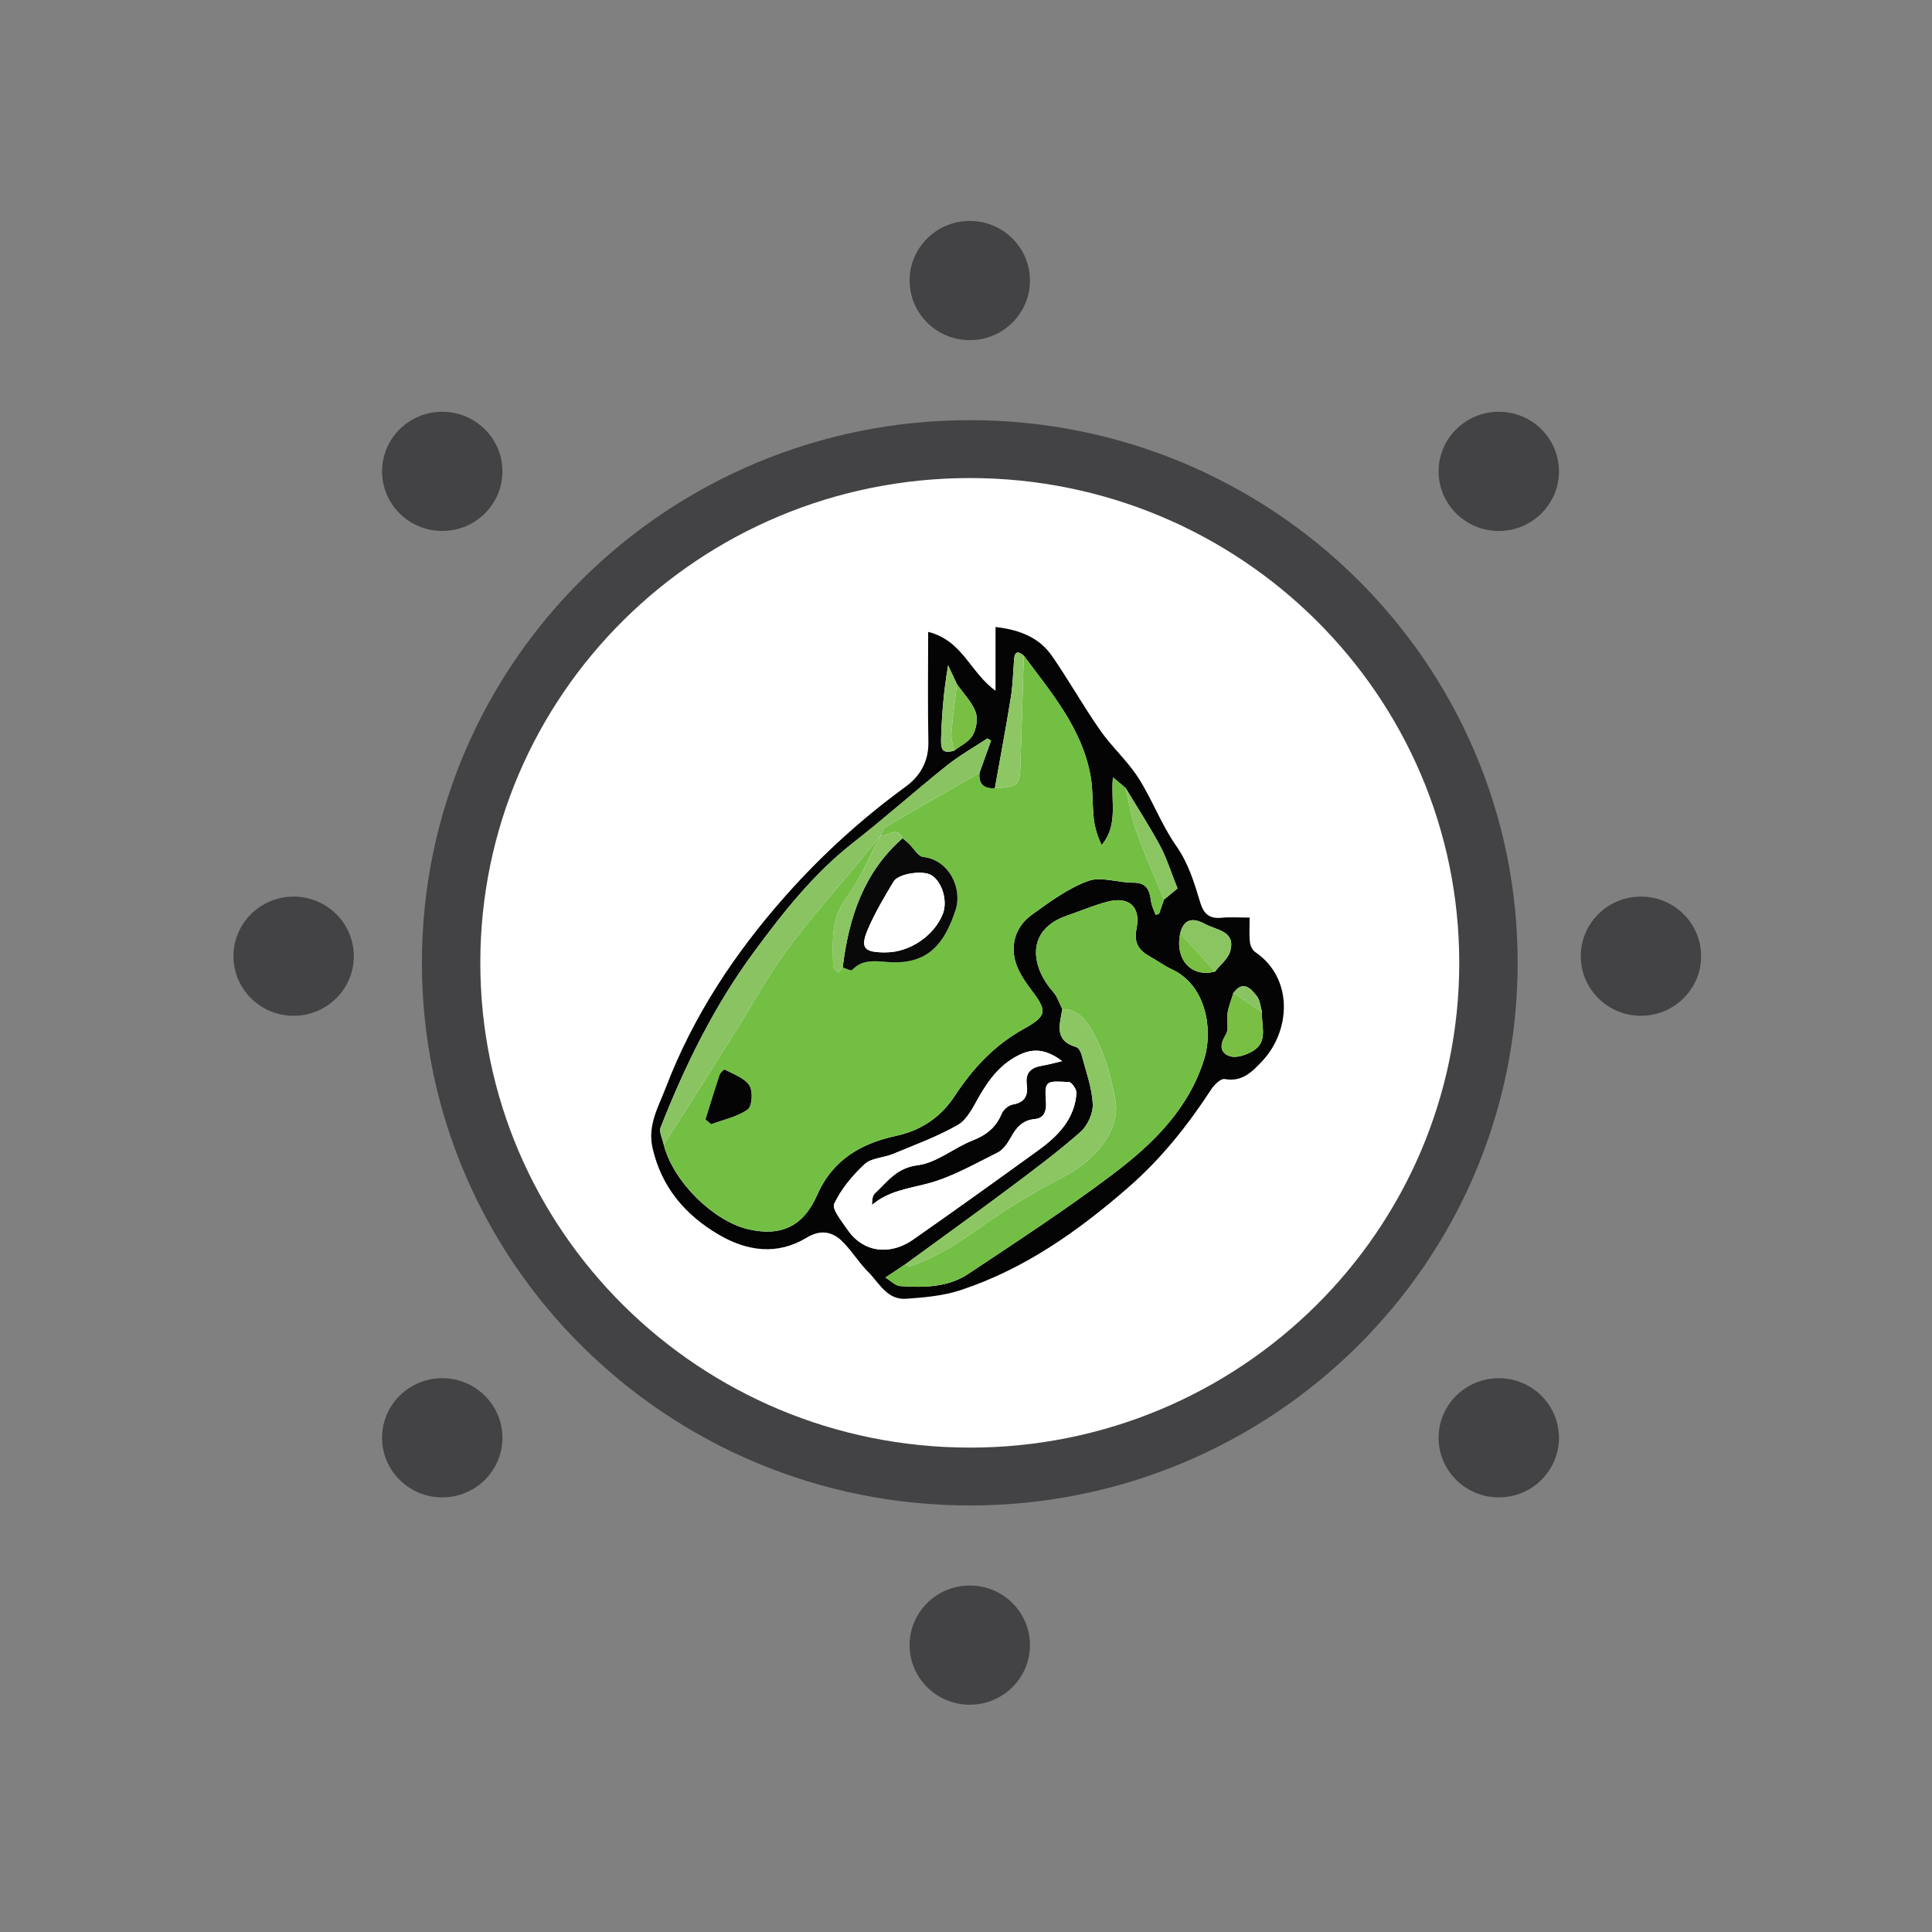 <svg width="125" height="125" viewBox="0 0 125 125" fill="none" xmlns="http://www.w3.org/2000/svg">
<rect x="0" y="0" width="125" height="125" fill="#808080" stroke="none"/>
<g clip-path="url(#clip0_1190_4083)">
<path d="M62.759 94.097C80.492 94.097 94.868 79.858 94.868 62.294C94.868 44.73 80.492 30.492 62.759 30.492C45.025 30.492 30.649 44.73 30.649 62.294C30.649 79.858 45.025 94.097 62.759 94.097Z" fill="white"/>
<path d="M80.851 59.369C80.185 59.369 79.605 59.324 79.035 59.381C78.252 59.456 77.88 59.13 77.659 58.399C77.271 57.125 76.899 55.868 76.096 54.72C75.138 53.355 74.555 51.739 73.652 50.329C72.947 49.229 71.935 48.329 71.185 47.255C70.092 45.69 69.156 44.02 68.071 42.451C67.268 41.289 66.054 40.758 64.413 40.569V44.693C62.761 43.504 62.292 41.446 60.054 40.883C60.054 43.401 60.019 45.694 60.068 47.984C60.093 49.245 59.555 50.203 58.599 50.899C55.752 52.976 53.171 55.321 50.835 57.955C47.539 61.671 44.847 65.746 43.076 70.38C42.602 71.619 41.888 72.804 42.221 74.27C42.798 76.809 44.337 78.611 46.513 79.887C48.328 80.95 50.283 81.235 52.192 80.079C53.065 79.55 53.821 79.664 54.477 80.298C55.098 80.9 55.55 81.671 56.163 82.282C56.88 82.996 57.389 84.117 58.621 84.032C59.811 83.948 61.041 83.84 62.161 83.471C66.307 82.102 69.794 79.629 73.039 76.796C75.14 74.961 76.858 72.802 78.374 70.475C78.565 70.18 78.988 69.773 79.231 69.815C80.383 70.025 81.029 69.338 81.681 68.64C83.506 66.695 83.712 63.289 81.199 61.588C81.019 61.466 80.892 61.165 80.868 60.934C80.817 60.465 80.853 59.984 80.853 59.371L80.851 59.369Z" fill="white"/>
<path d="M79.401 35.852C79.325 35.804 79.249 35.755 79.171 35.707C79.247 35.755 79.323 35.804 79.401 35.852Z" fill="#464547"/>
<path d="M80.851 59.369C80.851 59.984 80.815 60.463 80.866 60.932C80.892 61.163 81.017 61.464 81.197 61.586C83.71 63.287 83.502 66.691 81.679 68.638C81.025 69.336 80.379 70.023 79.229 69.813C78.988 69.769 78.563 70.178 78.371 70.473C76.856 72.8 75.138 74.959 73.037 76.794C69.793 79.625 66.305 82.1 62.159 83.469C61.039 83.84 59.809 83.948 58.619 84.03C57.387 84.115 56.878 82.994 56.161 82.281C55.548 81.669 55.096 80.898 54.475 80.296C53.819 79.662 53.063 79.548 52.19 80.077C50.281 81.233 48.326 80.95 46.511 79.885C44.334 78.609 42.794 76.809 42.219 74.268C41.886 72.804 42.6 71.619 43.074 70.378C44.845 65.742 47.537 61.669 50.833 57.953C53.169 55.319 55.75 52.974 58.597 50.897C59.553 50.201 60.093 49.243 60.066 47.982C60.019 45.692 60.052 43.399 60.052 40.882C62.291 41.444 62.759 43.504 64.411 44.691V40.567C66.052 40.755 67.266 41.287 68.069 42.449C69.156 44.018 70.09 45.69 71.183 47.253C71.933 48.327 72.947 49.229 73.65 50.327C74.553 51.737 75.138 53.353 76.094 54.718C76.899 55.866 77.271 57.123 77.657 58.397C77.88 59.13 78.252 59.456 79.033 59.379C79.603 59.324 80.185 59.367 80.849 59.367L80.851 59.369ZM61.916 44.27C61.725 43.863 61.535 43.453 61.343 43.046C61.059 44.687 60.937 46.242 60.889 47.802C60.863 48.609 61.053 48.733 61.711 48.583C62.13 48.256 62.684 48.004 62.931 47.577C63.172 47.16 63.285 46.495 63.121 46.062C62.872 45.408 62.332 44.861 61.916 44.27ZM76.36 60.383C76 62.08 77.087 63.273 78.614 62.858C78.953 62.422 79.464 62.03 79.599 61.537C79.958 60.228 78.716 60.191 77.976 59.786C77.224 59.375 76.605 59.402 76.362 60.383H76.36ZM79.803 64.241C79.672 64.675 79.498 65.102 79.423 65.546C79.347 66.01 79.531 66.592 79.309 66.941C78.906 67.579 78.918 68.122 79.57 68.335C79.993 68.473 80.639 68.254 81.066 67.998C82.073 67.395 81.589 66.361 81.653 65.488C81.55 65.139 81.532 64.724 81.323 64.458C80.927 63.956 80.438 63.397 79.803 64.241ZM68.733 65.288C68.575 66.268 68.173 67.325 69.63 67.744C69.783 67.787 69.926 68.044 69.975 68.229C70.253 69.286 70.646 70.345 70.705 71.417C70.738 72.022 70.364 72.837 69.896 73.248C68.377 74.581 66.748 75.793 65.126 77.005C62.966 78.621 60.773 80.194 58.595 81.784C58.212 82.04 57.828 82.296 57.285 82.657C57.659 82.884 57.937 83.188 58.233 83.21C59.766 83.316 61.329 83.301 62.651 82.418C65.784 80.329 68.947 78.272 71.951 76.008C74.567 74.037 76.917 71.77 77.925 68.477C78.485 66.646 78.058 63.746 75.816 62.713C75.323 62.486 74.878 62.154 74.4 61.888C73.676 61.483 73.347 61.002 73.535 60.077C73.826 58.644 73.02 57.965 71.612 58.349C70.733 58.589 69.885 58.946 69.023 59.245C66.342 60.174 66.701 62.554 68.142 64.177C68.414 64.484 68.541 64.916 68.735 65.288H68.733ZM63.375 49.999C63.624 49.307 63.873 48.612 64.121 47.92C64.041 47.873 63.959 47.825 63.879 47.779C62.994 48.364 62.059 48.89 61.235 49.551C59.2 51.18 57.254 52.918 55.2 54.524C52.642 56.524 50.67 59.032 48.777 61.599C46.212 65.081 44.318 68.937 42.743 72.942C42.624 73.244 42.871 73.686 42.945 74.063C43.568 76.499 46.2 79.018 48.409 79.532C50.508 80.021 51.971 79.363 52.866 77.323C53.88 75.011 55.746 73.97 57.99 73.487C59.663 73.126 60.912 72.214 61.76 70.925C62.945 69.121 64.317 67.637 66.231 66.572C67.803 65.698 67.75 65.401 66.661 63.96C66.231 63.39 65.808 62.736 65.655 62.059C65.398 60.926 65.813 59.864 66.761 59.183C67.911 58.357 69.091 57.476 70.4 56.999C71.244 56.691 72.34 57.117 73.321 57.109C74.224 57.104 74.381 57.633 74.475 58.328C74.514 58.622 74.665 58.904 74.764 59.189C74.839 59.167 74.915 59.148 74.99 59.127C75.095 58.82 75.203 58.514 75.309 58.207C75.663 57.912 76.02 57.616 76.184 57.48C75.751 56.405 75.485 55.523 75.056 54.724C74.369 53.446 73.574 52.226 72.824 50.983C72.552 50.754 72.279 50.525 72.007 50.296C71.853 51.881 72.377 53.368 71.275 54.677C71.01 54.119 70.832 53.554 70.768 52.98C70.662 52.049 70.723 51.095 70.554 50.178C69.996 47.123 68.022 44.821 66.238 42.423C65.868 42.105 65.649 42.146 65.61 42.672C65.547 43.504 65.528 44.344 65.394 45.166C65.081 47.117 64.711 49.059 64.364 51.006C63.654 51.041 63.299 50.732 63.373 50.005L63.375 49.999ZM68.719 68.653C67.871 68.017 67.053 67.763 66.09 68.188C64.795 68.76 64.01 69.798 63.334 70.979C62.96 71.635 62.582 72.436 61.979 72.783C60.654 73.543 59.193 74.074 57.771 74.664C57.17 74.914 56.381 74.916 55.948 75.318C55.159 76.049 54.43 76.925 53.978 77.882C53.813 78.231 54.462 79.01 54.822 79.538C55.895 81.119 57.665 81.187 59.065 80.211C61.809 78.295 64.527 76.342 67.235 74.381C68.494 73.467 69.534 72.368 69.65 70.719C69.665 70.484 69.342 70.017 69.16 70.009C67.75 69.947 67.558 69.854 67.674 71.26C67.719 71.817 67.597 72.342 66.967 72.401C66.142 72.476 65.753 72.959 65.396 73.605C65.191 73.977 64.903 74.396 64.543 74.575C63.048 75.314 61.568 76.177 59.976 76.588C58.723 76.912 57.467 77.065 56.418 77.963C56.428 77.664 56.441 77.366 56.598 77.22C57.411 76.468 57.99 75.564 59.371 75.391C60.605 75.238 61.713 74.263 62.933 73.785C63.828 73.434 64.445 72.938 64.811 72.053C64.918 71.793 65.257 71.504 65.529 71.46C66.336 71.328 66.528 70.851 66.434 70.164C66.33 69.394 66.72 69.067 67.427 68.95C67.834 68.884 68.234 68.766 68.721 68.653H68.719Z" fill="#040404"/>
<path d="M75.311 58.204L74.992 59.123C74.917 59.144 74.841 59.164 74.766 59.185C74.666 58.898 74.516 58.619 74.477 58.324C74.383 57.63 74.226 57.1 73.323 57.106C72.34 57.114 71.244 56.687 70.401 56.995C69.093 57.474 67.913 58.353 66.763 59.179C65.815 59.862 65.4 60.923 65.657 62.056C65.809 62.732 66.233 63.388 66.663 63.956C67.752 65.397 67.803 65.694 66.233 66.569C64.319 67.633 62.947 69.117 61.762 70.921C60.914 72.213 59.664 73.124 57.992 73.483C55.748 73.966 53.882 75.008 52.867 77.32C51.973 79.36 50.51 80.015 48.411 79.529C46.202 79.015 43.57 76.495 42.947 74.059C44.394 71.778 45.847 69.503 47.285 67.219C48.477 65.326 49.546 63.345 50.864 61.541C52.358 59.493 54.068 57.6 55.681 55.64C56.112 55.116 56.537 54.59 56.964 54.065C56.247 55.405 55.68 56.852 54.779 58.056C53.725 59.464 53.878 60.971 53.903 62.509C53.905 62.657 54.125 62.8 54.242 62.946C54.336 62.825 54.43 62.707 54.524 62.587C54.732 62.653 55.069 62.831 55.129 62.765C55.783 62.048 56.639 62.178 57.434 62.24C60.078 62.447 61.121 61.01 61.826 58.877C62.277 57.513 61.439 55.634 59.723 55.444C59.39 55.407 59.116 54.885 58.809 54.592C58.678 54.466 58.533 54.352 58.396 54.233C58.008 53.413 57.442 54.111 56.962 54.069C57.078 53.877 57.144 53.603 57.315 53.502C59.326 52.319 61.352 51.161 63.375 49.998C63.301 50.723 63.655 51.033 64.366 50.998C65.876 50.919 65.98 50.828 66.023 49.47C66.099 47.119 66.168 44.767 66.24 42.416C68.024 44.813 70 47.115 70.556 50.17C70.723 51.088 70.664 52.042 70.77 52.973C70.834 53.549 71.013 54.111 71.277 54.67C72.379 53.361 71.855 51.873 72.009 50.288C72.281 50.517 72.554 50.746 72.826 50.975C73.053 51.916 73.2 52.886 73.525 53.791C74.059 55.283 74.71 56.733 75.311 58.2V58.204ZM45.646 72.428C45.767 72.531 45.888 72.634 46.012 72.736C46.813 72.436 47.704 72.259 48.373 71.78C48.663 71.573 48.72 70.595 48.477 70.227C48.16 69.746 47.449 69.513 46.889 69.204C46.852 69.183 46.611 69.398 46.564 69.538C46.243 70.496 45.947 71.464 45.646 72.43V72.428Z" fill="#73BF44"/>
<path d="M68.731 65.289C68.537 64.914 68.41 64.482 68.138 64.177C66.697 62.556 66.34 60.174 69.019 59.245C69.883 58.947 70.728 58.588 71.608 58.349C73.018 57.965 73.823 58.644 73.531 60.077C73.343 61.002 73.672 61.483 74.396 61.889C74.874 62.154 75.319 62.486 75.812 62.713C78.054 63.747 78.483 66.646 77.921 68.477C76.913 71.77 74.565 74.038 71.947 76.008C68.943 78.272 65.78 80.33 62.647 82.418C61.325 83.301 59.762 83.314 58.229 83.21C57.931 83.188 57.655 82.884 57.281 82.657C57.822 82.296 58.208 82.04 58.591 81.784C58.67 81.841 58.77 81.961 58.826 81.941C60.559 81.387 62.032 80.403 63.505 79.356C65.206 78.146 67.024 77.069 68.88 76.105C70.621 75.2 72.53 73.279 72.164 71.183C71.919 69.782 71.524 68.353 70.875 67.1C70.478 66.332 69.949 65.294 68.731 65.287V65.289Z" fill="#73BE44"/>
<path d="M68.717 68.653C68.23 68.768 67.83 68.884 67.423 68.95C66.716 69.067 66.325 69.392 66.43 70.164C66.522 70.849 66.332 71.328 65.525 71.46C65.253 71.505 64.915 71.794 64.807 72.053C64.443 72.936 63.824 73.434 62.929 73.785C61.711 74.263 60.601 75.238 59.367 75.391C57.988 75.564 57.407 76.468 56.594 77.22C56.437 77.366 56.424 77.665 56.414 77.963C57.464 77.065 58.719 76.912 59.972 76.588C61.564 76.177 63.044 75.314 64.539 74.575C64.899 74.396 65.187 73.978 65.392 73.605C65.749 72.961 66.138 72.478 66.963 72.401C67.593 72.343 67.717 71.817 67.67 71.26C67.554 69.854 67.746 69.947 69.156 70.009C69.338 70.017 69.663 70.484 69.646 70.719C69.53 72.368 68.492 73.467 67.231 74.381C64.521 76.344 61.803 78.295 59.061 80.211C57.663 81.189 55.893 81.121 54.818 79.538C54.46 79.009 53.809 78.231 53.974 77.882C54.426 76.925 55.157 76.047 55.944 75.318C56.377 74.916 57.168 74.914 57.767 74.664C59.189 74.073 60.65 73.543 61.975 72.783C62.578 72.436 62.956 71.635 63.33 70.979C64.006 69.798 64.791 68.76 66.086 68.188C67.047 67.763 67.868 68.017 68.716 68.653H68.717Z" fill="white"/>
<path d="M56.964 54.064C56.537 54.59 56.11 55.115 55.681 55.639C54.068 57.6 52.358 59.495 50.864 61.541C49.548 63.345 48.477 65.325 47.285 67.218C45.845 69.503 44.392 71.78 42.947 74.059C42.871 73.682 42.626 73.238 42.745 72.938C44.32 68.931 46.214 65.077 48.779 61.595C50.67 59.028 52.644 56.52 55.202 54.52C57.256 52.916 59.2 51.176 61.237 49.547C62.061 48.888 62.995 48.362 63.881 47.774C63.961 47.821 64.043 47.87 64.123 47.916C63.875 48.608 63.626 49.303 63.377 49.995C61.355 51.159 59.328 52.317 57.317 53.5C57.146 53.601 57.08 53.872 56.964 54.066L56.968 54.062L56.964 54.064Z" fill="#89C362"/>
<path d="M68.731 65.288C69.949 65.296 70.478 66.334 70.875 67.102C71.525 68.354 71.919 69.784 72.164 71.184C72.532 73.281 70.621 75.201 68.88 76.107C67.024 77.073 65.208 78.149 63.505 79.357C62.032 80.405 60.559 81.388 58.826 81.943C58.772 81.96 58.672 81.84 58.591 81.786C60.769 80.195 62.962 78.622 65.122 77.007C66.743 75.794 68.373 74.58 69.892 73.25C70.36 72.841 70.733 72.024 70.701 71.419C70.642 70.346 70.249 69.287 69.971 68.23C69.922 68.046 69.779 67.788 69.626 67.745C68.169 67.328 68.571 66.269 68.729 65.29L68.731 65.288Z" fill="#8CC663"/>
<path d="M81.653 65.488C81.589 66.361 82.073 67.395 81.066 67.998C80.639 68.254 79.991 68.473 79.57 68.335C78.918 68.122 78.906 67.579 79.309 66.941C79.531 66.592 79.345 66.01 79.423 65.546C79.498 65.102 79.672 64.676 79.803 64.241C80.42 64.656 81.037 65.073 81.656 65.488H81.653Z" fill="#79BF43"/>
<path d="M66.24 42.417C66.168 44.768 66.099 47.121 66.023 49.471C65.98 50.827 65.874 50.918 64.366 51C64.713 49.054 65.083 47.111 65.396 45.16C65.529 44.338 65.549 43.498 65.612 42.666C65.651 42.14 65.87 42.099 66.24 42.417Z" fill="#8DC764"/>
<path d="M75.311 58.203C74.71 56.735 74.059 55.284 73.525 53.795C73.2 52.889 73.053 51.919 72.826 50.978C73.576 52.224 74.371 53.444 75.058 54.72C75.487 55.517 75.753 56.401 76.186 57.476C76.022 57.614 75.665 57.908 75.311 58.203Z" fill="#8BC562"/>
<path d="M76.359 60.383C76.601 59.402 77.22 59.374 77.972 59.786C78.712 60.191 79.956 60.228 79.595 61.537C79.46 62.03 78.951 62.422 78.61 62.858C78.52 62.761 78.432 62.662 78.342 62.565C77.68 61.838 77.018 61.11 76.356 60.383H76.359Z" fill="#8BC562"/>
<path d="M61.915 44.27C62.33 44.861 62.868 45.408 63.119 46.062C63.283 46.494 63.17 47.159 62.929 47.576C62.682 48.003 62.128 48.253 61.709 48.583C61.654 48.187 61.527 47.784 61.558 47.396C61.64 46.353 61.791 45.313 61.915 44.272V44.27Z" fill="#79BF43"/>
<path d="M61.915 44.27C61.791 45.311 61.64 46.351 61.558 47.394C61.527 47.784 61.654 48.186 61.709 48.581C61.051 48.729 60.861 48.605 60.886 47.8C60.935 46.242 61.057 44.685 61.341 43.044C61.533 43.451 61.723 43.861 61.915 44.268V44.27Z" fill="#8DC764"/>
<path d="M76.359 60.384C77.02 61.111 77.682 61.838 78.344 62.566C78.432 62.663 78.522 62.762 78.612 62.859C77.085 63.274 75.998 62.081 76.359 60.384Z" fill="#79BF43"/>
<path d="M81.653 65.488C81.037 65.073 80.42 64.656 79.801 64.241C80.436 63.397 80.925 63.956 81.321 64.458C81.53 64.724 81.548 65.141 81.651 65.488H81.653Z" fill="#89C362"/>
<path d="M58.394 54.235C58.533 54.354 58.676 54.468 58.807 54.594C59.112 54.887 59.389 55.409 59.721 55.446C61.437 55.636 62.277 57.515 61.825 58.879C61.12 61.012 60.076 62.449 57.432 62.242C56.637 62.18 55.781 62.05 55.127 62.767C55.067 62.833 54.73 62.655 54.522 62.589C54.914 59.395 55.864 56.456 58.394 54.235ZM57.325 61.619C58.86 61.611 60.432 60.548 60.996 59.138C61.331 58.303 60.957 57.04 60.25 56.619C59.704 56.293 58.127 56.516 57.816 57.036C57.227 58.021 56.633 59.014 56.179 60.062C55.625 61.34 55.881 61.627 57.325 61.621V61.619Z" fill="#080908"/>
<path d="M58.394 54.236C55.864 56.456 54.914 59.397 54.522 62.589C54.428 62.709 54.334 62.828 54.24 62.948C54.123 62.802 53.904 62.659 53.901 62.511C53.876 60.973 53.723 59.466 54.777 58.058C55.678 56.854 56.248 55.407 56.962 54.067L56.958 54.071C57.438 54.113 58.004 53.417 58.392 54.236H58.394Z" fill="#8BC562"/>
<path d="M45.646 72.428C45.949 71.462 46.243 70.494 46.564 69.536C46.611 69.398 46.852 69.181 46.889 69.203C47.449 69.511 48.16 69.744 48.477 70.225C48.718 70.591 48.661 71.571 48.373 71.778C47.704 72.257 46.813 72.436 46.012 72.734C45.89 72.632 45.769 72.529 45.646 72.426V72.428Z" fill="#040404"/>
<path d="M57.325 61.619C55.881 61.627 55.625 61.338 56.179 60.06C56.633 59.013 57.228 58.018 57.816 57.034C58.127 56.514 59.704 56.291 60.25 56.617C60.957 57.038 61.331 58.301 60.996 59.137C60.432 60.549 58.86 61.611 57.325 61.617V61.619Z" fill="white"/>
<path d="M62.745 27.185C43.166 27.185 27.297 42.904 27.297 62.294C27.297 81.683 43.168 97.403 62.745 97.403C82.321 97.403 98.193 81.683 98.193 62.294C98.193 42.904 82.321 27.185 62.745 27.185ZM62.745 93.659C45.256 93.659 31.076 79.617 31.076 62.294C31.076 44.97 45.256 30.93 62.745 30.93C80.234 30.93 94.413 44.972 94.413 62.295C94.413 79.619 80.236 93.661 62.745 93.661V93.659Z" fill="#434244"/>
<path d="M28.613 34.353C30.763 34.353 32.506 32.627 32.506 30.497C32.506 28.368 30.763 26.642 28.613 26.642C26.463 26.642 24.72 28.368 24.72 30.497C24.72 32.627 26.463 34.353 28.613 34.353Z" fill="#434244"/>
<path d="M18.998 65.721C21.148 65.721 22.891 63.995 22.891 61.865C22.891 59.736 21.148 58.01 18.998 58.01C16.848 58.01 15.105 59.736 15.105 61.865C15.105 63.995 16.848 65.721 18.998 65.721Z" fill="#434244"/>
<path d="M106.169 65.721C108.319 65.721 110.062 63.995 110.062 61.865C110.062 59.736 108.319 58.01 106.169 58.01C104.019 58.01 102.276 59.736 102.276 61.865C102.276 63.995 104.019 65.721 106.169 65.721Z" fill="#434244"/>
<path d="M62.745 22.006C64.895 22.006 66.638 20.28 66.638 18.151C66.638 16.021 64.895 14.295 62.745 14.295C60.595 14.295 58.852 16.021 58.852 18.151C58.852 20.28 60.595 22.006 62.745 22.006Z" fill="#434244"/>
<path d="M62.745 110.295C64.895 110.295 66.638 108.568 66.638 106.439C66.638 104.309 64.895 102.583 62.745 102.583C60.595 102.583 58.852 104.309 58.852 106.439C58.852 108.568 60.595 110.295 62.745 110.295Z" fill="#434244"/>
<path d="M96.971 34.353C99.121 34.353 100.864 32.627 100.864 30.497C100.864 28.368 99.121 26.642 96.971 26.642C94.821 26.642 93.078 28.368 93.078 30.497C93.078 32.627 94.821 34.353 96.971 34.353Z" fill="#434244"/>
<path d="M28.613 96.881C30.763 96.881 32.506 95.155 32.506 93.026C32.506 90.896 30.763 89.17 28.613 89.17C26.463 89.17 24.72 90.896 24.72 93.026C24.72 95.155 26.463 96.881 28.613 96.881Z" fill="#434244"/>
<path d="M96.971 96.881C99.121 96.881 100.864 95.155 100.864 93.026C100.864 90.896 99.121 89.17 96.971 89.17C94.821 89.17 93.078 90.896 93.078 93.026C93.078 95.155 94.821 96.881 96.971 96.881Z" fill="#434244"/>
</g>
<defs>
<clipPath id="clip0_1190_4083">
<rect width="94.957" height="96" fill="white" transform="translate(15.105 14.295)"/>
</clipPath>
</defs>
</svg>
